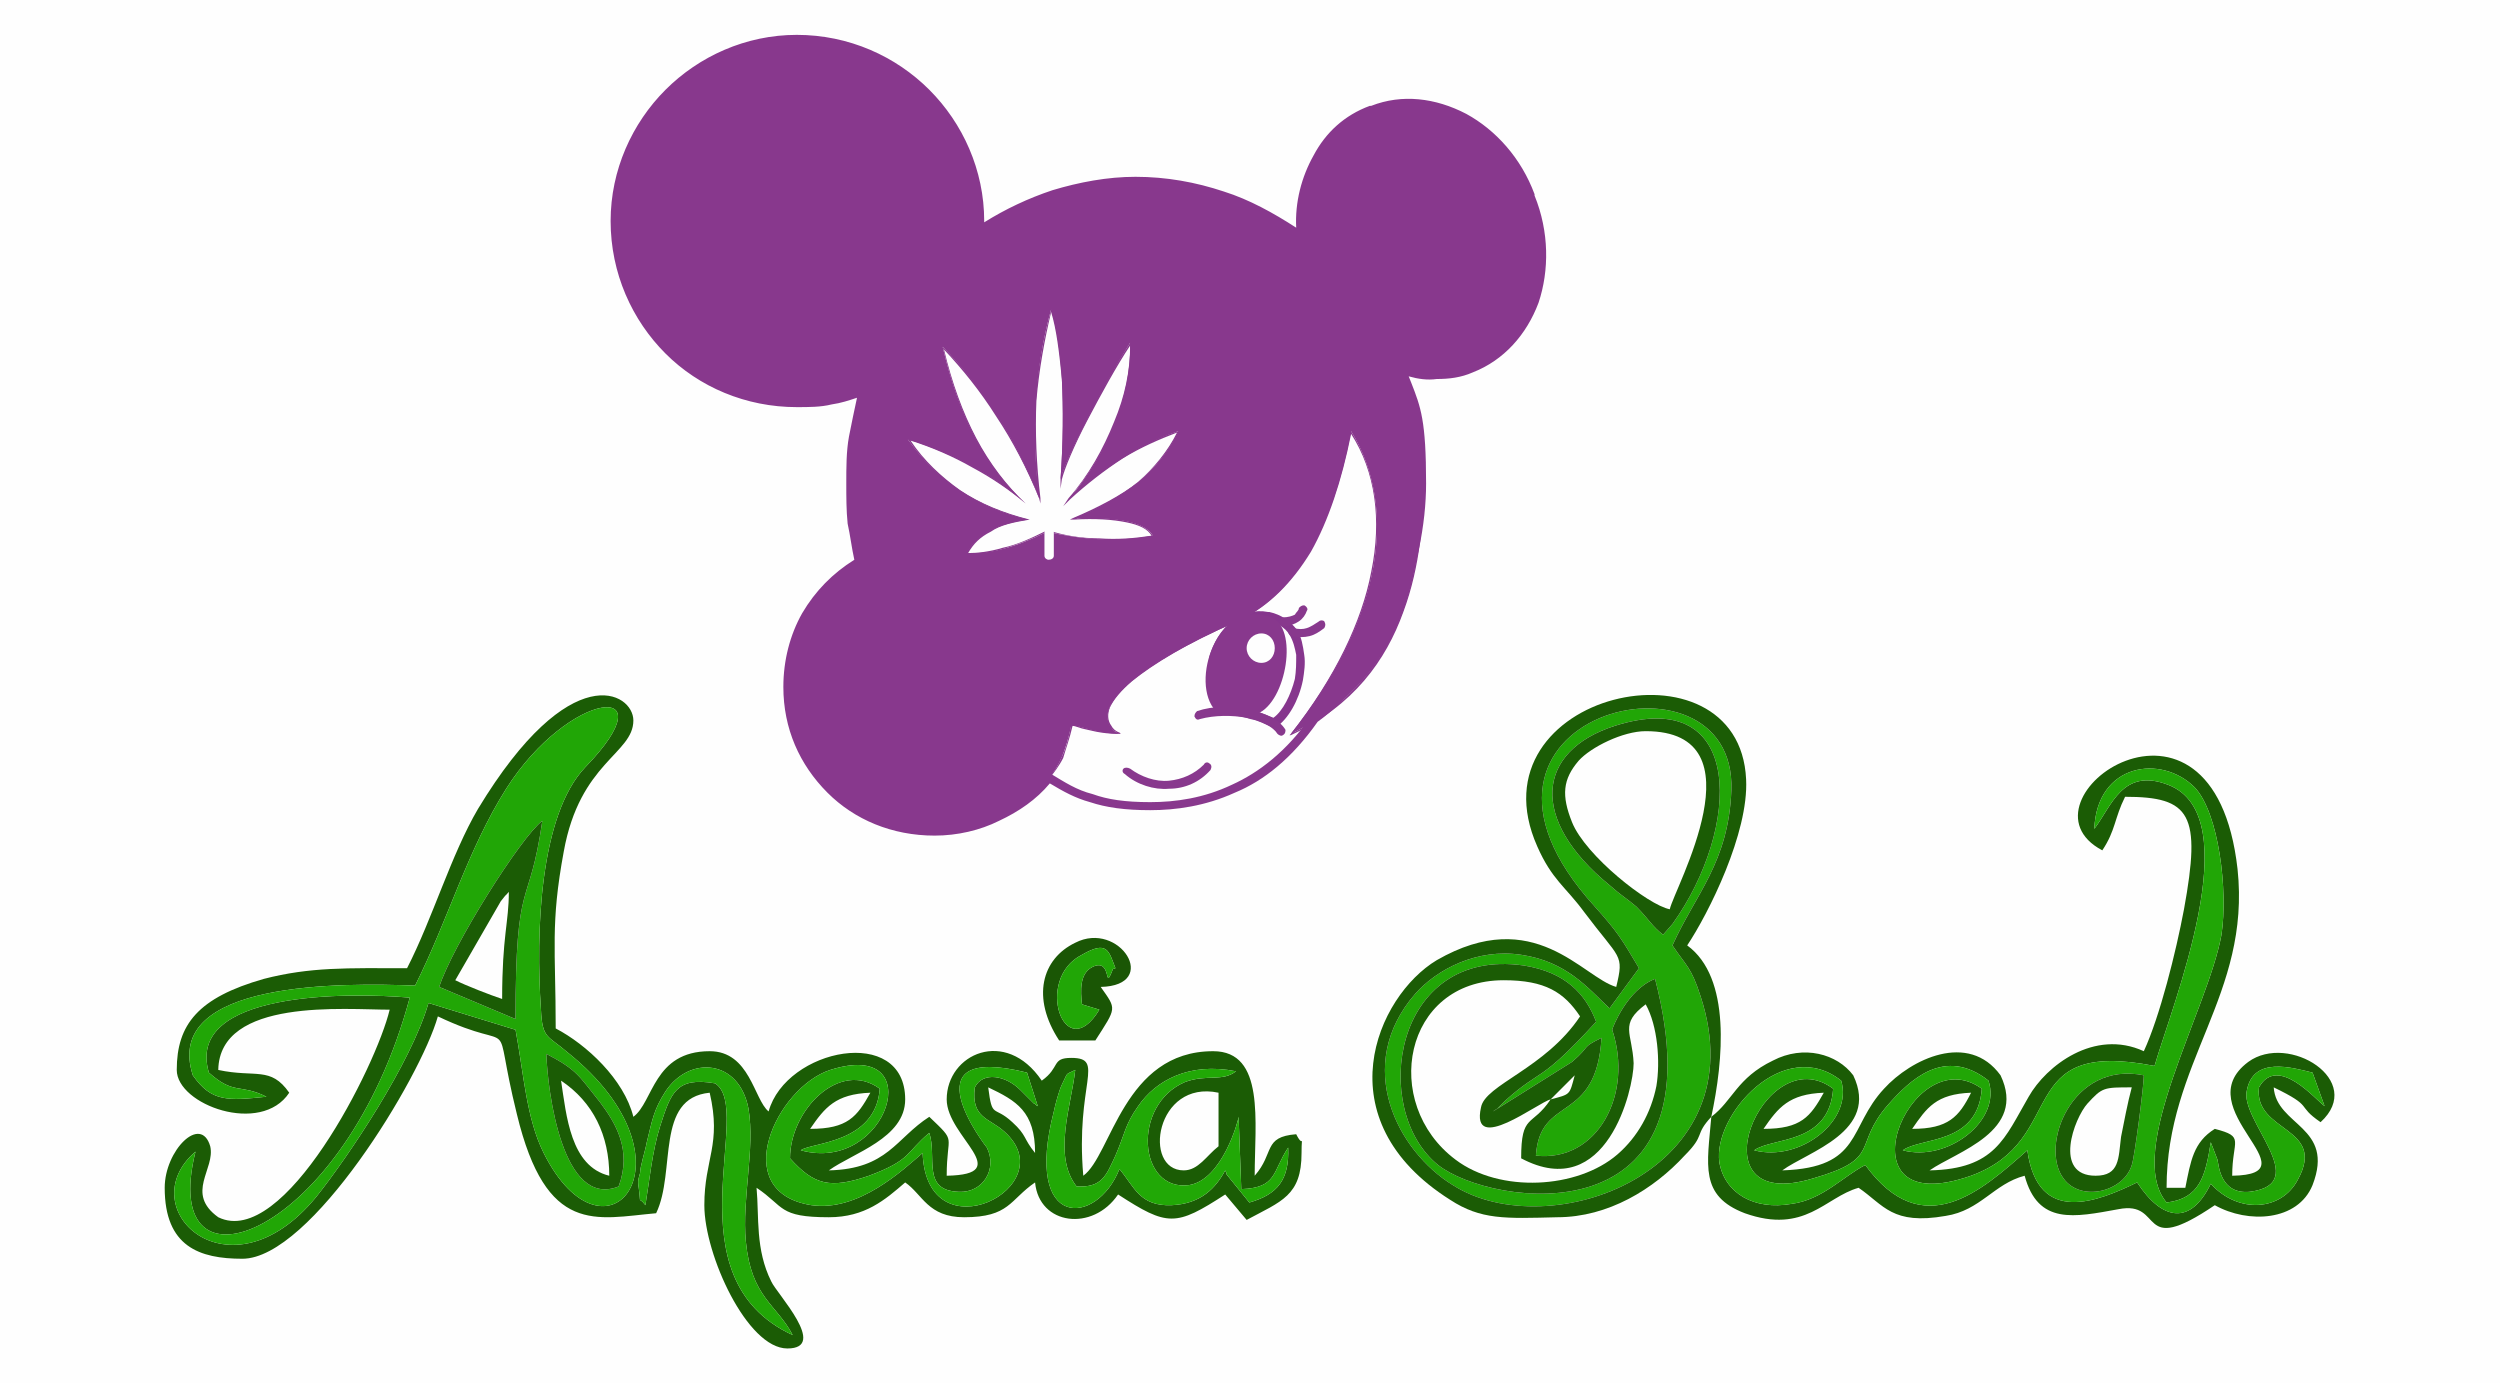 <?xml version="1.0" encoding="UTF-8"?>
<!DOCTYPE svg PUBLIC "-//W3C//DTD SVG 1.1//EN" "http://www.w3.org/Graphics/SVG/1.1/DTD/svg11.dtd">
<!-- Creator: CorelDRAW 2017 -->
<svg xmlns="http://www.w3.org/2000/svg" xml:space="preserve" width="150px" height="83px" version="1.1" style="shape-rendering:geometricPrecision; text-rendering:geometricPrecision; image-rendering:optimizeQuality; fill-rule:evenodd; clip-rule:evenodd"
viewBox="0 0 1867000 1033000"
 xmlns:xlink="http://www.w3.org/1999/xlink">
 <defs>
  <style type="text/css">
   <![CDATA[
    .fil8 {fill:none}
    .fil0 {fill:#FEFEFE}
    .fil4 {fill:#1A5605}
    .fil1 {fill:#1B5C05}
    .fil2 {fill:#21A606}
    .fil3 {fill:#21A806}
    .fil9 {fill:#88388D}
    .fil10 {fill:#FEFEFE;fill-rule:nonzero}
    .fil7 {fill:#86368D;fill-rule:nonzero}
    .fil6 {fill:#88388D;fill-rule:nonzero}
    .fil5 {fill:#88388D;fill-rule:nonzero}
   ]]>
  </style>
 </defs>
 <g id="Слой_x0020_1">
  <rect class="fil0" width="1867000" height="1033000"/>
  <g id="_690147830512">
   <path class="fil1" d="M884000 874000c-31000,0 -21000,-68000 26000,-58000l0 40000c-9000,7000 -15000,18000 -26000,18000zm-146000 -62000c21000,10000 35000,18000 35000,49000 -9000,-11000 -6000,-13000 -17000,-23000 -14000,-13000 -15000,-2000 -18000,-26000zm-133000 31000c11000,-16000 19000,-26000 45000,-27000 -10000,18000 -17000,27000 -45000,27000zm-123000 57000c-6000,-8000 -3000,2000 -5000,-13000 -1000,-6000 0,-7000 1000,-11000 0,-5000 4000,-17000 5000,-23000 4000,-16000 5000,-24000 14000,-38000 18000,-27000 55000,-24000 62000,13000 5000,30000 -5000,67000 -2000,99000 4000,42000 23000,47000 35000,70000 -93000,-43000 -28000,-169000 -58000,-188000 -29000,-5000 -33000,7000 -41000,32000 -6000,19000 -8000,41000 -11000,59000zm354000 -27000c-17000,43000 -72000,46000 -49000,-43000 1000,-5000 4000,-16000 6000,-20000 5000,-10000 2000,-7000 10000,-11000 -3000,27000 -17000,64000 1000,87000 19000,1000 22000,-8000 29000,-23000 7000,-16000 7000,-23000 17000,-37000 13000,-19000 38000,-33000 73000,-26000 -10000,8000 -22000,2000 -38000,8000 -40000,17000 -35000,82000 3000,77000 25000,-4000 37000,-49000 37000,-51000l2000 54000c27000,-1000 23000,-13000 35000,-31000 1000,24000 -8000,35000 -29000,41000l-17000 -21000c0,-2000 -1000,-2000 -1000,-3000 -7000,13000 -18000,25000 -40000,26000 -24000,1000 -28000,-14000 -39000,-27000zm-147000 -12000c-15000,13000 -48000,44000 -83000,39000 -63000,-10000 -26000,-88000 14000,-101000 75000,-24000 43000,78000 -22000,60000 8000,-6000 56000,-5000 59000,-46000 -30000,-22000 -67000,16000 -67000,52000 18000,20000 30000,23000 59000,13000 32000,-12000 27000,-17000 45000,-32000 6000,18000 -6000,43000 22000,44000 18000,1000 29000,-17000 21000,-33000 0,0 -62000,-79000 30000,-56000l8000 25000c-1000,0 -2000,-2000 -3000,-2000l-10000 -10000c-11000,-11000 -28000,-14000 -34000,-2000 -3000,23000 11000,23000 22000,33000 46000,41000 -58000,94000 -61000,16000zm-379000 -125000c25000,-50000 39000,-101000 68000,-147000 47000,-74000 123000,-82000 59000,-16000 -34000,36000 -37000,123000 -33000,181000 1000,22000 5000,19000 20000,32000 101000,81000 28000,167000 -18000,75000 -13000,-26000 -15000,-60000 -21000,-92000l-65000 -20000c-13000,45000 -60000,115000 -84000,145000 -65000,79000 -139000,8000 -90000,-34000 -29000,116000 112000,64000 160000,-115000 -45000,-4000 -168000,-5000 -150000,56000 19000,17000 23000,8000 43000,18000 -29000,3000 -41000,4000 -55000,-16000 -23000,-71000 113000,-69000 166000,-67000zm-6000 -13000c-45000,0 -72000,-1000 -107000,8000 -49000,14000 -65000,34000 -65000,68000 0,26000 63000,49000 84000,17000 -14000,-20000 -25000,-11000 -53000,-17000 1000,-54000 95000,-45000 128000,-45000 -10000,42000 -79000,179000 -128000,155000 -25000,-18000 -2000,-36000 -6000,-53000 -7000,-24000 -34000,3000 -34000,31000 0,44000 26000,53000 58000,53000 51000,0 133000,-135000 146000,-181000 63000,30000 39000,-8000 59000,73000 22000,91000 59000,78000 104000,74000 15000,-31000 -1000,-86000 40000,-90000 9000,39000 -4000,49000 -4000,84000 0,37000 32000,107000 62000,107000 31000,0 -8000,-41000 -12000,-50000 -12000,-24000 -9000,-48000 -11000,-70000 21000,14000 16000,22000 54000,22000 27000,0 42000,-13000 57000,-26000 13000,9000 17000,26000 44000,26000 34000,0 34000,-13000 53000,-26000 3000,32000 43000,37000 62000,9000 37000,24000 43000,24000 80000,0l16000 19000c26000,-14000 41000,-18000 41000,-50000 0,-17000 2000,-2000 -4000,-14000 -25000,2000 -16000,14000 -31000,31000 0,-40000 8000,-93000 -31000,-93000 -67000,0 -76000,78000 -97000,93000 -6000,-69000 17000,-88000 -9000,-88000 -15000,0 -8000,7000 -22000,17000 -27000,-40000 -71000,-20000 -71000,14000 0,28000 52000,56000 0,57000 0,-32000 8000,-24000 -13000,-44000 -25000,16000 -31000,39000 -75000,40000 18000,-13000 57000,-24000 57000,-53000 0,-56000 -89000,-38000 -102000,9000 -11000,-9000 -14000,-45000 -44000,-45000 -42000,0 -42000,38000 -57000,49000 -7000,-28000 -35000,-54000 -58000,-66000 0,-59000 -4000,-78000 6000,-132000 12000,-67000 52000,-73000 52000,-98000 0,-21000 -47000,-48000 -116000,66000 -20000,34000 -34000,82000 -53000,119000z"/>
   <path class="fil1" d="M1428000 843000c11000,-16000 18000,-26000 44000,-27000 -9000,18000 -17000,27000 -44000,27000zm-111000 0c11000,-16000 19000,-26000 45000,-27000 -10000,18000 -17000,27000 -45000,27000zm247000 -224000c2000,-49000 50000,-56000 75000,-31000 18000,19000 25000,77000 20000,110000 -10000,56000 -73000,162000 -41000,200000 25000,-3000 29000,-20000 33000,-45000l5000 13000c1000,4000 2000,26000 24000,24000 48000,-6000 -8000,-54000 -2000,-76000 5000,-25000 33000,-17000 49000,-13000l9000 25000c-6000,-4000 -35000,-39000 -49000,-14000 -4000,34000 51000,29000 29000,69000 -12000,23000 -44000,26000 -65000,3000 -15000,31000 -36000,28000 -55000,-1000 -29000,14000 -74000,33000 -82000,-24000 -34000,30000 -78000,70000 -121000,11000 -16000,8000 -32000,26000 -55000,29000 -28000,5000 -50000,-8000 -54000,-31000 -5000,-35000 48000,-95000 91000,-61000 9000,30000 -31000,61000 -65000,52000 14000,-10000 56000,-4000 59000,-46000 -52000,-39000 -107000,95000 -15000,67000 52000,-15000 29000,-24000 56000,-55000 16000,-18000 42000,-44000 75000,-18000 10000,30000 -31000,61000 -64000,52000 14000,-10000 56000,-4000 59000,-46000 -54000,-39000 -110000,101000 -8000,65000 74000,-27000 30000,-103000 137000,-82000 13000,-45000 71000,-187000 10000,-210000 -34000,-13000 -42000,16000 -55000,33000zm-286000 215000c-3000,36000 -9000,59000 25000,72000 45000,16000 60000,-12000 85000,-19000 19000,13000 25000,28000 65000,21000 26000,-4000 36000,-24000 59000,-30000 10000,37000 37000,31000 70000,25000 35000,-7000 13000,37000 72000,-3000 25000,14000 62000,12000 73000,-15000 17000,-44000 -27000,-44000 -29000,-73000 31000,15000 16000,13000 35000,26000 34000,-31000 -24000,-67000 -54000,-45000 -47000,35000 51000,84000 -12000,85000 0,-27000 10000,-29000 -13000,-35000 -16000,10000 -18000,24000 -22000,44000l-14000 0c0,-94000 63000,-144000 53000,-238000 -18000,-160000 -171000,-51000 -101000,-14000 10000,-15000 9000,-24000 17000,-40000 49000,0 57000,13000 44000,84000 -6000,32000 -18000,80000 -30000,106000 -37000,-17000 -73000,11000 -86000,34000 -18000,31000 -25000,54000 -74000,55000 20000,-14000 73000,-29000 53000,-71000 -24000,-33000 -67000,-12000 -87000,10000 -27000,29000 -16000,59000 -76000,61000 19000,-14000 73000,-29000 53000,-71000 -12000,-16000 -37000,-23000 -60000,-11000 -27000,13000 -30000,30000 -46000,42000z"/>
   <path class="fil2" d="M1601000 803000c0,8000 -7000,62000 -9000,67000 -6000,20000 -38000,28000 -51000,10000 -18000,-24000 6000,-88000 60000,-77000zm50000 81000c21000,23000 53000,20000 65000,-3000 22000,-40000 -33000,-35000 -29000,-69000 14000,-25000 43000,10000 49000,14000l-9000 -25000c-16000,-4000 -44000,-12000 -49000,13000 -6000,22000 50000,70000 2000,76000 -22000,2000 -23000,-20000 -24000,-24000l-5000 -13000c-4000,25000 -8000,42000 -33000,45000 -32000,-38000 31000,-144000 41000,-200000 5000,-33000 -2000,-91000 -20000,-110000 -25000,-25000 -73000,-18000 -75000,31000 13000,-17000 21000,-46000 55000,-33000 61000,23000 3000,165000 -10000,210000 -107000,-21000 -63000,55000 -137000,82000 -102000,36000 -46000,-104000 8000,-65000 -3000,42000 -45000,36000 -59000,46000 33000,9000 74000,-22000 64000,-52000 -33000,-26000 -59000,0 -75000,18000 -27000,31000 -4000,40000 -56000,55000 -92000,28000 -37000,-106000 15000,-67000 -3000,42000 -45000,36000 -59000,46000 34000,9000 74000,-22000 65000,-52000 -43000,-34000 -96000,26000 -91000,61000 4000,23000 26000,36000 54000,31000 23000,-3000 39000,-21000 55000,-29000 43000,59000 87000,19000 121000,-11000 8000,57000 53000,38000 82000,24000 19000,29000 40000,32000 55000,1000z"/>
   <path class="fil2" d="M408000 787000c23000,12000 24000,16000 40000,36000 12000,16000 24000,36000 14000,63000 -42000,17000 -53000,-71000 -54000,-99000zm-80000 -50000c10000,-31000 61000,-112000 77000,-124000 -10000,69000 -20000,38000 -20000,148000l-57000 -24000zm-18000 -1000c-53000,-2000 -189000,-4000 -166000,67000 14000,20000 26000,19000 55000,16000 -20000,-10000 -24000,-1000 -43000,-18000 -18000,-61000 105000,-60000 150000,-56000 -48000,179000 -189000,231000 -160000,115000 -49000,42000 25000,113000 90000,34000 24000,-30000 71000,-100000 84000,-145000l65000 20000c6000,32000 8000,66000 21000,92000 46000,92000 119000,6000 18000,-75000 -15000,-13000 -19000,-10000 -20000,-32000 -4000,-58000 -1000,-145000 33000,-181000 64000,-66000 -12000,-58000 -59000,16000 -29000,46000 -43000,97000 -68000,147000z"/>
   <path class="fil2" d="M1115000 830000l59000 -37000c15000,-13000 6000,-10000 22000,-18000 -4000,65000 -46000,42000 -49000,88000 46000,5000 73000,-46000 57000,-94000 0,-1000 11000,-30000 32000,-38000 51000,196000 -123000,170000 -162000,139000 -51000,-41000 -34000,-163000 64000,-149000 31000,5000 46000,21000 54000,42000 -43000,47000 -40000,34000 -68000,59000l-6000 6000c0,0 -2000,1000 -3000,2000zm127000 -132000c-8000,-6000 -11000,-12000 -20000,-21000 -7000,-6000 -11000,-8000 -20000,-16000 -60000,-49000 -55000,-100000 4000,-119000 98000,-31000 94000,77000 43000,148000l-7000 8000zm-18000 25000l-22000 30000c-16000,-15000 -32000,-35000 -66000,-40000 -33000,-5000 -63000,11000 -79000,29000 -47000,54000 -13000,118000 28000,143000 72000,46000 228000,-10000 185000,-141000 -7000,-22000 -11000,-23000 -21000,-38000 17000,-38000 42000,-62000 44000,-116000 4000,-115000 -233000,-57000 -102000,87000 17000,19000 20000,24000 33000,46000z"/>
   <path class="fil1" d="M1224000 723000c-13000,-22000 -16000,-27000 -33000,-46000 -131000,-144000 106000,-202000 102000,-87000 -2000,54000 -27000,78000 -44000,116000 10000,15000 14000,16000 21000,38000 43000,131000 -113000,187000 -185000,141000 -41000,-25000 -75000,-89000 -28000,-143000 16000,-18000 46000,-34000 79000,-29000 34000,5000 50000,25000 66000,40000l22000 -30000zm54000 111000c9000,-42000 15000,-104000 -18000,-128000 16000,-24000 46000,-84000 44000,-124000 -5000,-110000 -207000,-65000 -156000,50000 11000,25000 21000,30000 35000,49000 27000,36000 30000,31000 24000,56000 -25000,-7000 -61000,-62000 -134000,-20000 -45000,27000 -85000,119000 10000,179000 23000,15000 41000,14000 80000,13000 38000,0 72000,-21000 95000,-46000 16000,-16000 7000,-15000 20000,-29000z"/>
   <path class="fil1" d="M1158000 821000l18000 -18000c-4000,15000 -3000,14000 -18000,18000zm18000 -18000l0 0zm-18000 18000c-14000,21000 -22000,10000 -22000,44000 64000,34000 84000,-52000 84000,-71000 -1000,-23000 -11000,-29000 9000,-44000 9000,16000 11000,43000 8000,61000 -4000,20000 -14000,38000 -29000,51000 -30000,26000 -88000,29000 -121000,4000 -56000,-42000 -39000,-134000 36000,-134000 31000,0 45000,9000 57000,27000 -26000,39000 -71000,51000 -74000,68000 -8000,36000 43000,-4000 52000,-6000zm-43000 9000c1000,-1000 3000,-2000 3000,-2000l6000 -6000c28000,-25000 25000,-12000 68000,-59000 -8000,-21000 -23000,-37000 -54000,-42000 -98000,-14000 -115000,108000 -64000,149000 39000,31000 213000,57000 162000,-139000 -21000,8000 -32000,37000 -32000,38000 16000,48000 -11000,99000 -57000,94000 3000,-46000 45000,-23000 49000,-88000 -16000,8000 -7000,5000 -22000,18000l-59000 37000z"/>
   <path class="fil2" d="M689000 861000c3000,78000 107000,25000 61000,-16000 -11000,-10000 -25000,-10000 -22000,-33000 6000,-12000 23000,-9000 34000,2000l10000 10000c1000,0 2000,2000 3000,2000l-8000 -25000c-92000,-23000 -30000,56000 -30000,56000 8000,16000 -3000,34000 -21000,33000 -28000,-1000 -16000,-26000 -22000,-44000 -18000,15000 -13000,20000 -45000,32000 -29000,10000 -41000,7000 -59000,-13000 0,-36000 37000,-74000 67000,-52000 -3000,41000 -51000,40000 -59000,46000 65000,18000 97000,-84000 22000,-60000 -40000,13000 -77000,91000 -14000,101000 35000,5000 68000,-26000 83000,-39000z"/>
   <path class="fil3" d="M836000 873000c11000,13000 15000,28000 39000,27000 22000,-1000 33000,-13000 40000,-26000 0,1000 1000,1000 1000,3000l17000 21000c21000,-6000 30000,-17000 29000,-41000 -12000,18000 -8000,30000 -35000,31000l-2000 -54000c0,2000 -12000,47000 -37000,51000 -38000,5000 -43000,-60000 -3000,-77000 16000,-6000 28000,0 38000,-8000 -35000,-7000 -60000,7000 -73000,26000 -10000,14000 -10000,21000 -17000,37000 -7000,15000 -10000,24000 -29000,23000 -18000,-23000 -4000,-60000 -1000,-87000 -8000,4000 -5000,1000 -10000,11000 -2000,4000 -5000,15000 -6000,20000 -23000,89000 32000,86000 49000,43000z"/>
   <path class="fil1" d="M1229000 546000c88000,0 21000,118000 18000,133000 -16000,-3000 -63000,-40000 -73000,-65000 -8000,-20000 -7000,-32000 5000,-46000 9000,-10000 33000,-22000 50000,-22000zm13000 152000l7000 -8000c51000,-71000 55000,-179000 -43000,-148000 -59000,19000 -64000,70000 -4000,119000 9000,8000 13000,10000 20000,16000 9000,9000 12000,15000 20000,21000z"/>
   <path class="fil2" d="M482000 900000c3000,-18000 5000,-40000 11000,-59000 8000,-25000 12000,-37000 41000,-32000 30000,19000 -35000,145000 58000,188000 -12000,-23000 -31000,-28000 -35000,-70000 -3000,-32000 7000,-69000 2000,-99000 -7000,-37000 -44000,-40000 -62000,-13000 -9000,14000 -10000,22000 -14000,38000 -1000,6000 -5000,18000 -5000,23000 -1000,4000 -2000,5000 -1000,11000 2000,15000 -1000,5000 5000,13000z"/>
   <path class="fil1" d="M380000 666000c0,23000 -5000,33000 -5000,80000 -9000,-3000 -27000,-10000 -35000,-14000l34000 -59000c8000,-10000 0,0 6000,-7000zm0 0l2000 -10000 -2000 10000zm-52000 71000l57000 24000c0,-110000 10000,-79000 20000,-148000 -16000,12000 -67000,93000 -77000,124000z"/>
   <path class="fil1" d="M1565000 878000c-32000,0 -16000,-43000 -6000,-54000 11000,-12000 12000,-12000 33000,-12000 -3000,11000 -6000,27000 -8000,37000 -2000,16000 -1000,29000 -19000,29000zm36000 -75000c-54000,-11000 -78000,53000 -60000,77000 13000,18000 45000,10000 51000,-10000 2000,-5000 9000,-59000 9000,-67000z"/>
   <path class="fil4" d="M822000 737000l0 0zm-14000 13000l13000 4000c-26000,43000 -49000,-23000 -13000,-41000 19000,-11000 20000,-3000 25000,10000 -1000,1000 -2000,0 -2000,1000 -7000,18000 0,-9000 -15000,-2000 -10000,5000 -9000,18000 -8000,28000zm14000 -13000c45000,-1000 14000,-50000 -19000,-33000 -25000,12000 -33000,41000 -12000,73000l27000 0c16000,-25000 16000,-23000 4000,-40000z"/>
   <path class="fil1" d="M419000 807000c24000,16000 36000,41000 36000,71000 -29000,-7000 -32000,-45000 -36000,-71000zm29000 16000c-16000,-20000 -17000,-24000 -40000,-36000 1000,28000 12000,116000 54000,99000 10000,-27000 -2000,-47000 -14000,-63000z"/>
   <path class="fil2" d="M808000 750000c-1000,-10000 -2000,-23000 8000,-28000 15000,-7000 8000,20000 15000,2000 0,-1000 1000,0 2000,-1000 -5000,-13000 -6000,-21000 -25000,-10000 -36000,18000 -13000,84000 13000,41000l-13000 -4000z"/>
   <path class="fil0" d="M595000 29000c76000,0 136000,61000 136000,136000 0,3000 0,5000 0,7000 34000,-23000 74000,-36000 117000,-36000 46000,0 89000,15000 123000,41000 -3000,-43000 17000,-81000 53000,-95000 45000,-18000 99000,11000 120000,65000 20000,53000 0,111000 -45000,128000 -17000,7000 -35000,7000 -52000,2000 10000,26000 15000,30000 15000,84000 0,53000 -24000,136000 -80000,176000 -37000,53000 -85000,65000 -123000,65000 -38000,0 -55000,-8000 -76000,-21000 -20000,24000 -51000,40000 -85000,40000 -61000,0 -110000,-48000 -110000,-108000 0,-40000 22000,-75000 54000,-94000 -5000,-18000 -7000,-38000 -7000,-58000 0,-24000 3000,-47000 10000,-69000 -15000,6000 -32000,9000 -50000,9000 -75000,0 -136000,-61000 -136000,-136000 0,-75000 61000,-136000 136000,-136000z"/>
   <path class="fil5" d="M595000 26000c39000,0 74000,16000 99000,41000 25000,25000 41000,60000 41000,98000l0 1000c16000,-10000 33000,-18000 51000,-24000 20000,-6000 41000,-10000 62000,-10000 23000,0 45000,4000 66000,11000 19000,6000 37000,16000 54000,27000 -1000,-19000 4000,-38000 13000,-54000 9000,-17000 23000,-30000 42000,-37000l1000 0c23000,-9000 48000,-6000 71000,6000 22000,12000 41000,33000 51000,60000 0,0 0,1000 0,1000 11000,27000 11000,56000 3000,80000 -9000,24000 -26000,43000 -49000,52000l0 0c-9000,4000 -18000,5000 -27000,5000 -7000,1000 -14000,0 -21000,-2000l2000 5000c7000,18000 11000,28000 11000,75000 0,30000 -7000,68000 -23000,104000 -14000,29000 -33000,56000 -58000,74000 -19000,27000 -40000,44000 -62000,53000 -22000,10000 -44000,13000 -63000,13000 -19000,0 -33000,-2000 -45000,-6000 -11000,-3000 -20000,-8000 -30000,-14000 -10000,12000 -23000,21000 -38000,28000 -14000,7000 -31000,11000 -48000,11000 -32000,0 -60000,-12000 -80000,-32000 -21000,-21000 -33000,-48000 -33000,-79000 0,-20000 5000,-39000 14000,-55000 10000,-17000 23000,-30000 39000,-40000 -2000,-9000 -3000,-18000 -5000,-27000 -1000,-10000 -1000,-20000 -1000,-30000 0,-12000 0,-24000 2000,-35000 2000,-10000 4000,-20000 6000,-29000 -6000,2000 -12000,4000 -19000,5000 -8000,2000 -17000,2000 -26000,2000 -38000,0 -73000,-15000 -98000,-40000 -25000,-25000 -41000,-60000 -41000,-99000 0,-38000 16000,-73000 41000,-98000 25000,-25000 60000,-41000 98000,-41000zm94000 45000c-24000,-24000 -57000,-38000 -94000,-38000 -36000,0 -69000,14000 -93000,38000 -25000,24000 -39000,58000 -39000,94000 0,37000 14000,70000 39000,94000 24000,24000 57000,39000 93000,39000 9000,0 17000,-1000 25000,-2000 8000,-2000 16000,-4000 24000,-7000l6000 -2000 -2000 6000c-3000,11000 -6000,22000 -8000,33000 -1000,12000 -2000,23000 -2000,35000 0,10000 0,20000 2000,29000 1000,10000 3000,19000 5000,29000l1000 2000 -2000 1000c-17000,9000 -30000,23000 -39000,39000 -9000,15000 -14000,33000 -14000,52000 0,29000 12000,55000 31000,74000 19000,19000 46000,31000 76000,31000 16000,0 32000,-4000 46000,-10000 14000,-7000 27000,-17000 37000,-29000l2000 -2000 2000 1000c10000,6000 19000,12000 31000,15000 11000,4000 24000,6000 43000,6000 19000,0 40000,-3000 61000,-13000 20000,-9000 41000,-25000 59000,-51000l0 0 1000 0c24000,-18000 43000,-44000 56000,-73000 16000,-34000 23000,-72000 23000,-101000 0,-45000 -4000,-55000 -11000,-73000 -1000,-3000 -3000,-7000 -4000,-10000l-2000 -6000 6000 2000c8000,2000 17000,3000 25000,3000 8000,0 16000,-2000 24000,-5000l0 0c22000,-8000 38000,-26000 46000,-48000 8000,-23000 8000,-50000 -2000,-76000l0 0c-10000,-26000 -28000,-46000 -49000,-57000 -21000,-12000 -45000,-15000 -67000,-6000l0 0c-17000,6000 -30000,19000 -39000,34000 -9000,17000 -13000,37000 -12000,57000l1000 7000 -6000 -4000c-17000,-13000 -36000,-23000 -57000,-30000 -20000,-7000 -41000,-10000 -64000,-10000 -20000,0 -41000,3000 -60000,9000 -20000,6000 -38000,15000 -55000,27000l-5000 4000 0 -7000c0,-1000 0,-2000 0,-3000 0,-1000 0,-2000 0,-4000 0,-36000 -15000,-70000 -39000,-94000z"/>
   <path class="fil6" d="M840000 578000c-2000,-1000 -2000,-3000 -1000,-4000 1000,-1000 3000,-1000 5000,0 8000,6000 19000,10000 29000,9000 10000,-1000 19000,-5000 26000,-12000 1000,-2000 3000,-2000 4000,-1000 2000,1000 2000,3000 1000,5000 -8000,9000 -19000,14000 -31000,14000 -11000,1000 -24000,-3000 -33000,-11000z"/>
   <path class="fil7" d="M916000 528000c7000,0 13000,1000 19000,2000 6000,2000 11000,4000 16000,6000l0 0c7000,-5000 13000,-17000 16000,-29000 1000,-6000 1000,-12000 1000,-18000 -1000,-5000 -2000,-10000 -5000,-15000 -3000,-5000 -9000,-9000 -17000,-11000l0 0c-8000,-2000 -16000,1000 -23000,6000 -6000,5000 -11000,14000 -14000,23000l0 1000c-1000,7000 -1000,14000 0,20000 2000,6000 4000,11000 7000,15000zm0 6000l-2000 0 -1000 -1000c-5000,-5000 -8000,-11000 -10000,-19000 -1000,-6000 -2000,-14000 0,-22000 0,0 0,-1000 0,-1000 3000,-11000 9000,-21000 17000,-27000 8000,-6000 17000,-9000 27000,-7000l1000 0c9000,2000 16000,7000 21000,14000 3000,5000 4000,11000 5000,18000 1000,6000 0,13000 -1000,19000 -3000,15000 -11000,29000 -20000,35000l-1000 0 -2000 0c-5000,-2000 -10000,-5000 -16000,-6000 -6000,-2000 -12000,-3000 -18000,-3000z"/>
   <path class="fil5" d="M896000 537000c-2000,1000 -3000,0 -4000,-2000 0,-2000 1000,-3000 2000,-4000 12000,-4000 26000,-4000 38000,-1000 13000,2000 24000,8000 28000,15000 0,1000 0,3000 -2000,4000 -1000,1000 -3000,0 -4000,-1000 -3000,-5000 -12000,-10000 -23000,-12000 -11000,-2000 -24000,-2000 -35000,1000z"/>
   <path class="fil5" d="M959000 468000c-1000,0 -3000,-1000 -3000,-3000 -1000,-2000 1000,-3000 2000,-4000 4000,0 7000,-1000 9000,-2000 1000,-2000 3000,-3000 3000,-5000 1000,-1000 2000,-2000 4000,-2000 2000,1000 3000,3000 2000,4000 -1000,3000 -3000,6000 -6000,8000 -3000,2000 -6000,3000 -11000,4000z"/>
   <path class="fil5" d="M965000 475000c-2000,0 -3000,-2000 -3000,-4000 1000,-1000 2000,-2000 4000,-2000 4000,1000 7000,1000 10000,0 3000,-1000 6000,-3000 9000,-5000 1000,-1000 3000,-1000 4000,0 1000,2000 1000,3000 0,5000 -4000,3000 -7000,5000 -11000,6000 -4000,1000 -8000,1000 -13000,0z"/>
   <path class="fil8" d="M678000 328000c22000,31000 52000,51000 90000,60000 -23000,3000 -38000,11000 -46000,25000 16000,1000 36000,-4000 60000,-16000 26000,6000 52000,8000 79000,3000 -7000,-10000 -26000,-14000 -59000,-13000 38000,-15000 64000,-36000 78000,-65000 -30000,10000 -59000,30000 -82000,51000 30000,-36000 47000,-78000 46000,-117000 -19000,30000 -48000,86000 -52000,102000 4000,-56000 1000,-101000 -7000,-127000 -12000,43000 -15000,90000 -9000,141000 -18000,-45000 -42000,-82000 -72000,-113000 12000,52000 33000,91000 63000,118000 -24000,-22000 -54000,-38000 -89000,-49000z"/>
   <path class="fil9" d="M908000 531000c9000,-1000 23000,0 31000,2000 22000,-9000 31000,-65000 10000,-72000 -40000,-15000 -61000,49000 -41000,70000z"/>
   <path class="fil9" d="M678000 328000c35000,11000 64000,27000 88000,48000 -29000,-26000 -50000,-65000 -62000,-117000 30000,31000 54000,68000 72000,113000 -6000,-51000 -3000,-98000 9000,-141000 8000,26000 11000,71000 7000,127000 4000,-16000 33000,-72000 52000,-102000 1000,39000 -16000,81000 -46000,117000 23000,-21000 52000,-41000 82000,-51000 -14000,29000 -40000,50000 -78000,65000 33000,-1000 53000,3000 59000,13000 -27000,5000 -53000,3000 -79000,-3000 -24000,12000 -44000,17000 -60000,16000 8000,-14000 23000,-22000 46000,-25000 -38000,-9000 -68000,-29000 -90000,-60000zm53000 -163000c0,-75000 -60000,-136000 -136000,-136000 -75000,0 -136000,61000 -136000,136000 0,75000 61000,136000 136000,136000 18000,0 35000,-3000 50000,-9000 -7000,22000 -10000,45000 -10000,69000 0,20000 2000,40000 7000,58000 -32000,19000 -54000,54000 -54000,94000 0,60000 49000,108000 110000,108000 34000,0 65000,-16000 85000,-40000 8000,-8000 13000,-21000 17000,-39000 5000,-1000 15000,5000 35000,6000 -24000,-16000 7000,-48000 89000,-84000 1000,-1000 2000,-2000 4000,-2000 40000,-21000 67000,-67000 81000,-140000 35000,57000 24000,139000 -45000,226000 92000,-44000 98000,-136000 98000,-187000 0,-51000 -5000,-58000 -15000,-84000 17000,5000 35000,5000 52000,-2000 45000,-17000 65000,-75000 45000,-128000 -21000,-54000 -75000,-83000 -120000,-65000 -36000,14000 -56000,52000 -53000,95000 -34000,-26000 -77000,-41000 -123000,-41000 -43000,0 -83000,13000 -117000,36000 0,-2000 0,-4000 0,-7000z"/>
   <path class="fil5" d="M679000 327000c17000,6000 33000,13000 48000,21000 10000,6000 20000,12000 30000,20000 -11000,-12000 -21000,-25000 -29000,-41000 -10000,-19000 -18000,-42000 -24000,-68000l-1000 -1000 1000 1000c15000,15000 29000,32000 41000,51000 11000,18000 22000,38000 30000,59000 -2000,-24000 -3000,-48000 -2000,-70000 2000,-24000 6000,-46000 12000,-68000l0 -1000 1000 1000c4000,13000 6000,31000 8000,52000 1000,21000 1000,44000 -1000,71000 3000,-9000 10000,-24000 18000,-40000 10000,-20000 23000,-43000 33000,-58000l1000 -1000 0 1000c0,20000 -4000,40000 -12000,60000 -7000,18000 -18000,36000 -31000,52000 11000,-9000 24000,-19000 37000,-27000 13000,-8000 27000,-15000 41000,-19000l1000 0 -1000 1000c-7000,14000 -17000,26000 -30000,37000 -12000,11000 -28000,19000 -46000,27000 16000,-1000 28000,0 37000,2000 10000,2000 17000,6000 20000,11000l1000 1000 -1000 0c-13000,2000 -27000,3000 -40000,2000 -13000,-1000 -26000,-3000 -39000,-6000 -12000,6000 -23000,10000 -33000,13000 -10000,3000 -19000,4000 -27000,4000l-1000 0 0 -1000c5000,-7000 10000,-13000 18000,-17000 8000,-4000 16000,-7000 27000,-8000 -19000,-5000 -35000,-12000 -49000,-21000 -15000,-10000 -28000,-23000 -39000,-39000l-1000 -1000 2000 0zm47000 22000c-14000,-8000 -30000,-15000 -46000,-20000 10000,15000 23000,27000 37000,37000 15000,10000 32000,17000 52000,22000l2000 0 -2000 0c-12000,2000 -22000,4000 -29000,9000 -8000,4000 -13000,9000 -17000,16000 7000,0 16000,-1000 26000,-4000 10000,-2000 21000,-7000 33000,-13000l0 0 1000 0c12000,4000 25000,6000 38000,6000 13000,1000 26000,0 39000,-2000 -3000,-5000 -9000,-8000 -19000,-10000 -10000,-2000 -23000,-3000 -39000,-2000l-3000 0 2000 -1000c19000,-8000 36000,-17000 49000,-27000 12000,-11000 22000,-23000 29000,-37000 -13000,5000 -27000,11000 -40000,19000 -14000,9000 -28000,20000 -40000,31000l-5000 5000 4000 -6000c15000,-17000 26000,-37000 34000,-57000 8000,-19000 12000,-38000 12000,-57000 -10000,15000 -22000,37000 -32000,56000 -10000,19000 -17000,36000 -19000,44000l-1000 7000 0 -7000c2000,-28000 2000,-53000 1000,-75000 -2000,-20000 -4000,-37000 -8000,-50000 -5000,21000 -9000,43000 -11000,66000 -1000,23000 0,48000 3000,73000l0 4000 -1000 -4000c-9000,-22000 -20000,-43000 -32000,-61000 -12000,-19000 -25000,-35000 -39000,-50000 6000,25000 14000,47000 24000,66000 10000,19000 23000,36000 37000,49000l0 0c-12000,-10000 -25000,-19000 -40000,-27000zm5000 -184000c0,-37000 -15000,-71000 -40000,-95000 -24000,-25000 -58000,-40000 -96000,-40000 -37000,0 -71000,15000 -95000,40000 -25000,24000 -40000,58000 -40000,95000 0,38000 15000,72000 40000,96000 24000,25000 58000,40000 95000,40000 9000,0 17000,-1000 26000,-2000 8000,-2000 16000,-4000 24000,-7000l1000 -1000 -1000 1000c-3000,11000 -6000,22000 -7000,34000 -2000,11000 -3000,23000 -3000,35000 0,10000 1000,20000 2000,29000 1000,10000 3000,20000 5000,29000l1000 1000 -1000 0c-16000,9000 -30000,23000 -39000,39000 -10000,16000 -15000,34000 -15000,54000 0,30000 12000,57000 32000,76000 20000,20000 47000,32000 78000,32000 17000,0 33000,-4000 47000,-11000 15000,-7000 28000,-17000 38000,-30000l0 0c4000,-3000 7000,-8000 10000,-15000 3000,-6000 5000,-14000 7000,-24000l0 0 0 0c2000,0 5000,1000 8000,2000 5000,1000 14000,4000 26000,4000 -2000,-1000 -4000,-3000 -5000,-4000 -3000,-5000 -3000,-10000 0,-16000 2000,-6000 8000,-12000 16000,-19000 15000,-13000 42000,-28000 78000,-45000 1000,0 2000,-1000 3000,-1000 0,0 1000,-1000 2000,-1000 20000,-10000 36000,-27000 50000,-50000 13000,-23000 23000,-53000 30000,-89000l1000 -1000 0 1000c18000,29000 24000,65000 16000,105000 -7000,37000 -27000,78000 -59000,120000 45000,-22000 68000,-56000 81000,-90000 13000,-35000 15000,-70000 15000,-96000 0,-45000 -4000,-56000 -12000,-76000 -1000,-2000 -2000,-5000 -4000,-8000l0 -1000 1000 0c9000,3000 17000,4000 26000,4000 9000,0 17000,-2000 25000,-5000l0 0c23000,-9000 39000,-27000 47000,-51000 8000,-23000 8000,-50000 -2000,-77000l0 0c-10000,-27000 -29000,-47000 -50000,-59000 -22000,-12000 -46000,-14000 -69000,-6000l0 0c-17000,7000 -31000,20000 -40000,36000 -10000,17000 -14000,37000 -12000,58000l0 2000 -1000 -1000c-18000,-13000 -37000,-24000 -58000,-31000 -20000,-6000 -42000,-10000 -65000,-10000 -21000,0 -41000,3000 -61000,9000 -20000,7000 -38000,16000 -55000,28000l-1000 0 0 -1000c0,-1000 0,-2000 0,-3000 0,-1000 0,-2000 0,-4000zm-39000 -96000c25000,25000 40000,59000 40000,96000 0,2000 0,3000 0,4000l0 3000c17000,-12000 35000,-21000 55000,-27000 20000,-7000 40000,-10000 61000,-10000 23000,0 45000,4000 65000,11000 21000,6000 40000,17000 58000,30000 -2000,-22000 3000,-42000 12000,-58000 9000,-17000 23000,-30000 41000,-37000l0 0c23000,-8000 48000,-5000 69000,6000 22000,12000 41000,33000 51000,60000l0 0c10000,27000 10000,54000 2000,78000 -8000,23000 -24000,42000 -47000,51000l0 0c-9000,3000 -17000,5000 -26000,5000 -8000,0 -17000,-1000 -25000,-4000 1000,3000 2000,6000 3000,8000 7000,20000 12000,31000 12000,76000 0,26000 -2000,61000 -15000,96000 -13000,36000 -37000,70000 -84000,92000l-1000 0 1000 -1000c33000,-42000 53000,-84000 60000,-121000 8000,-39000 3000,-75000 -15000,-103000 -7000,35000 -17000,65000 -30000,88000 -14000,23000 -31000,40000 -51000,50000l0 0c-1000,0 -1000,1000 -2000,1000 -1000,0 -2000,1000 -2000,1000l0 0c-37000,16000 -63000,32000 -79000,45000 -8000,7000 -13000,13000 -16000,19000 -2000,5000 -2000,10000 1000,14000 1000,2000 3000,4000 6000,5000l1000 1000 -2000 0c-13000,0 -22000,-3000 -27000,-4000 -3000,-1000 -6000,-2000 -7000,-2000 -2000,9000 -5000,17000 -7000,24000 -3000,6000 -7000,11000 -10000,15000 -11000,13000 -24000,23000 -39000,30000 -14000,7000 -30000,11000 -47000,11000 -31000,0 -58000,-13000 -78000,-32000 -20000,-20000 -33000,-47000 -33000,-77000 0,-20000 5000,-38000 15000,-54000 9000,-17000 23000,-30000 39000,-40000 -2000,-9000 -4000,-19000 -5000,-28000 -1000,-10000 -2000,-20000 -2000,-30000 0,-12000 1000,-24000 3000,-35000 1000,-11000 4000,-22000 7000,-33000 -7000,3000 -15000,5000 -23000,6000 -8000,2000 -17000,3000 -26000,3000 -37000,0 -71000,-15000 -96000,-40000 -25000,-25000 -40000,-59000 -40000,-97000 0,-37000 15000,-71000 40000,-96000 25000,-25000 59000,-40000 96000,-40000 38000,0 72000,15000 97000,40000z"/>
   <path class="fil10" d="M780000 385000c0,-2000 2000,-3000 3000,-3000 2000,0 4000,1000 4000,3000l0 30000c0,2000 -2000,3000 -4000,3000 -1000,0 -3000,-1000 -3000,-3000l0 -30000z"/>
   <path class="fil0" d="M942000 473000c6000,0 10000,5000 10000,11000 0,6000 -4000,11000 -10000,11000 -6000,0 -11000,-5000 -11000,-11000 0,-6000 5000,-11000 11000,-11000z"/>
  </g>
 </g>
</svg>
